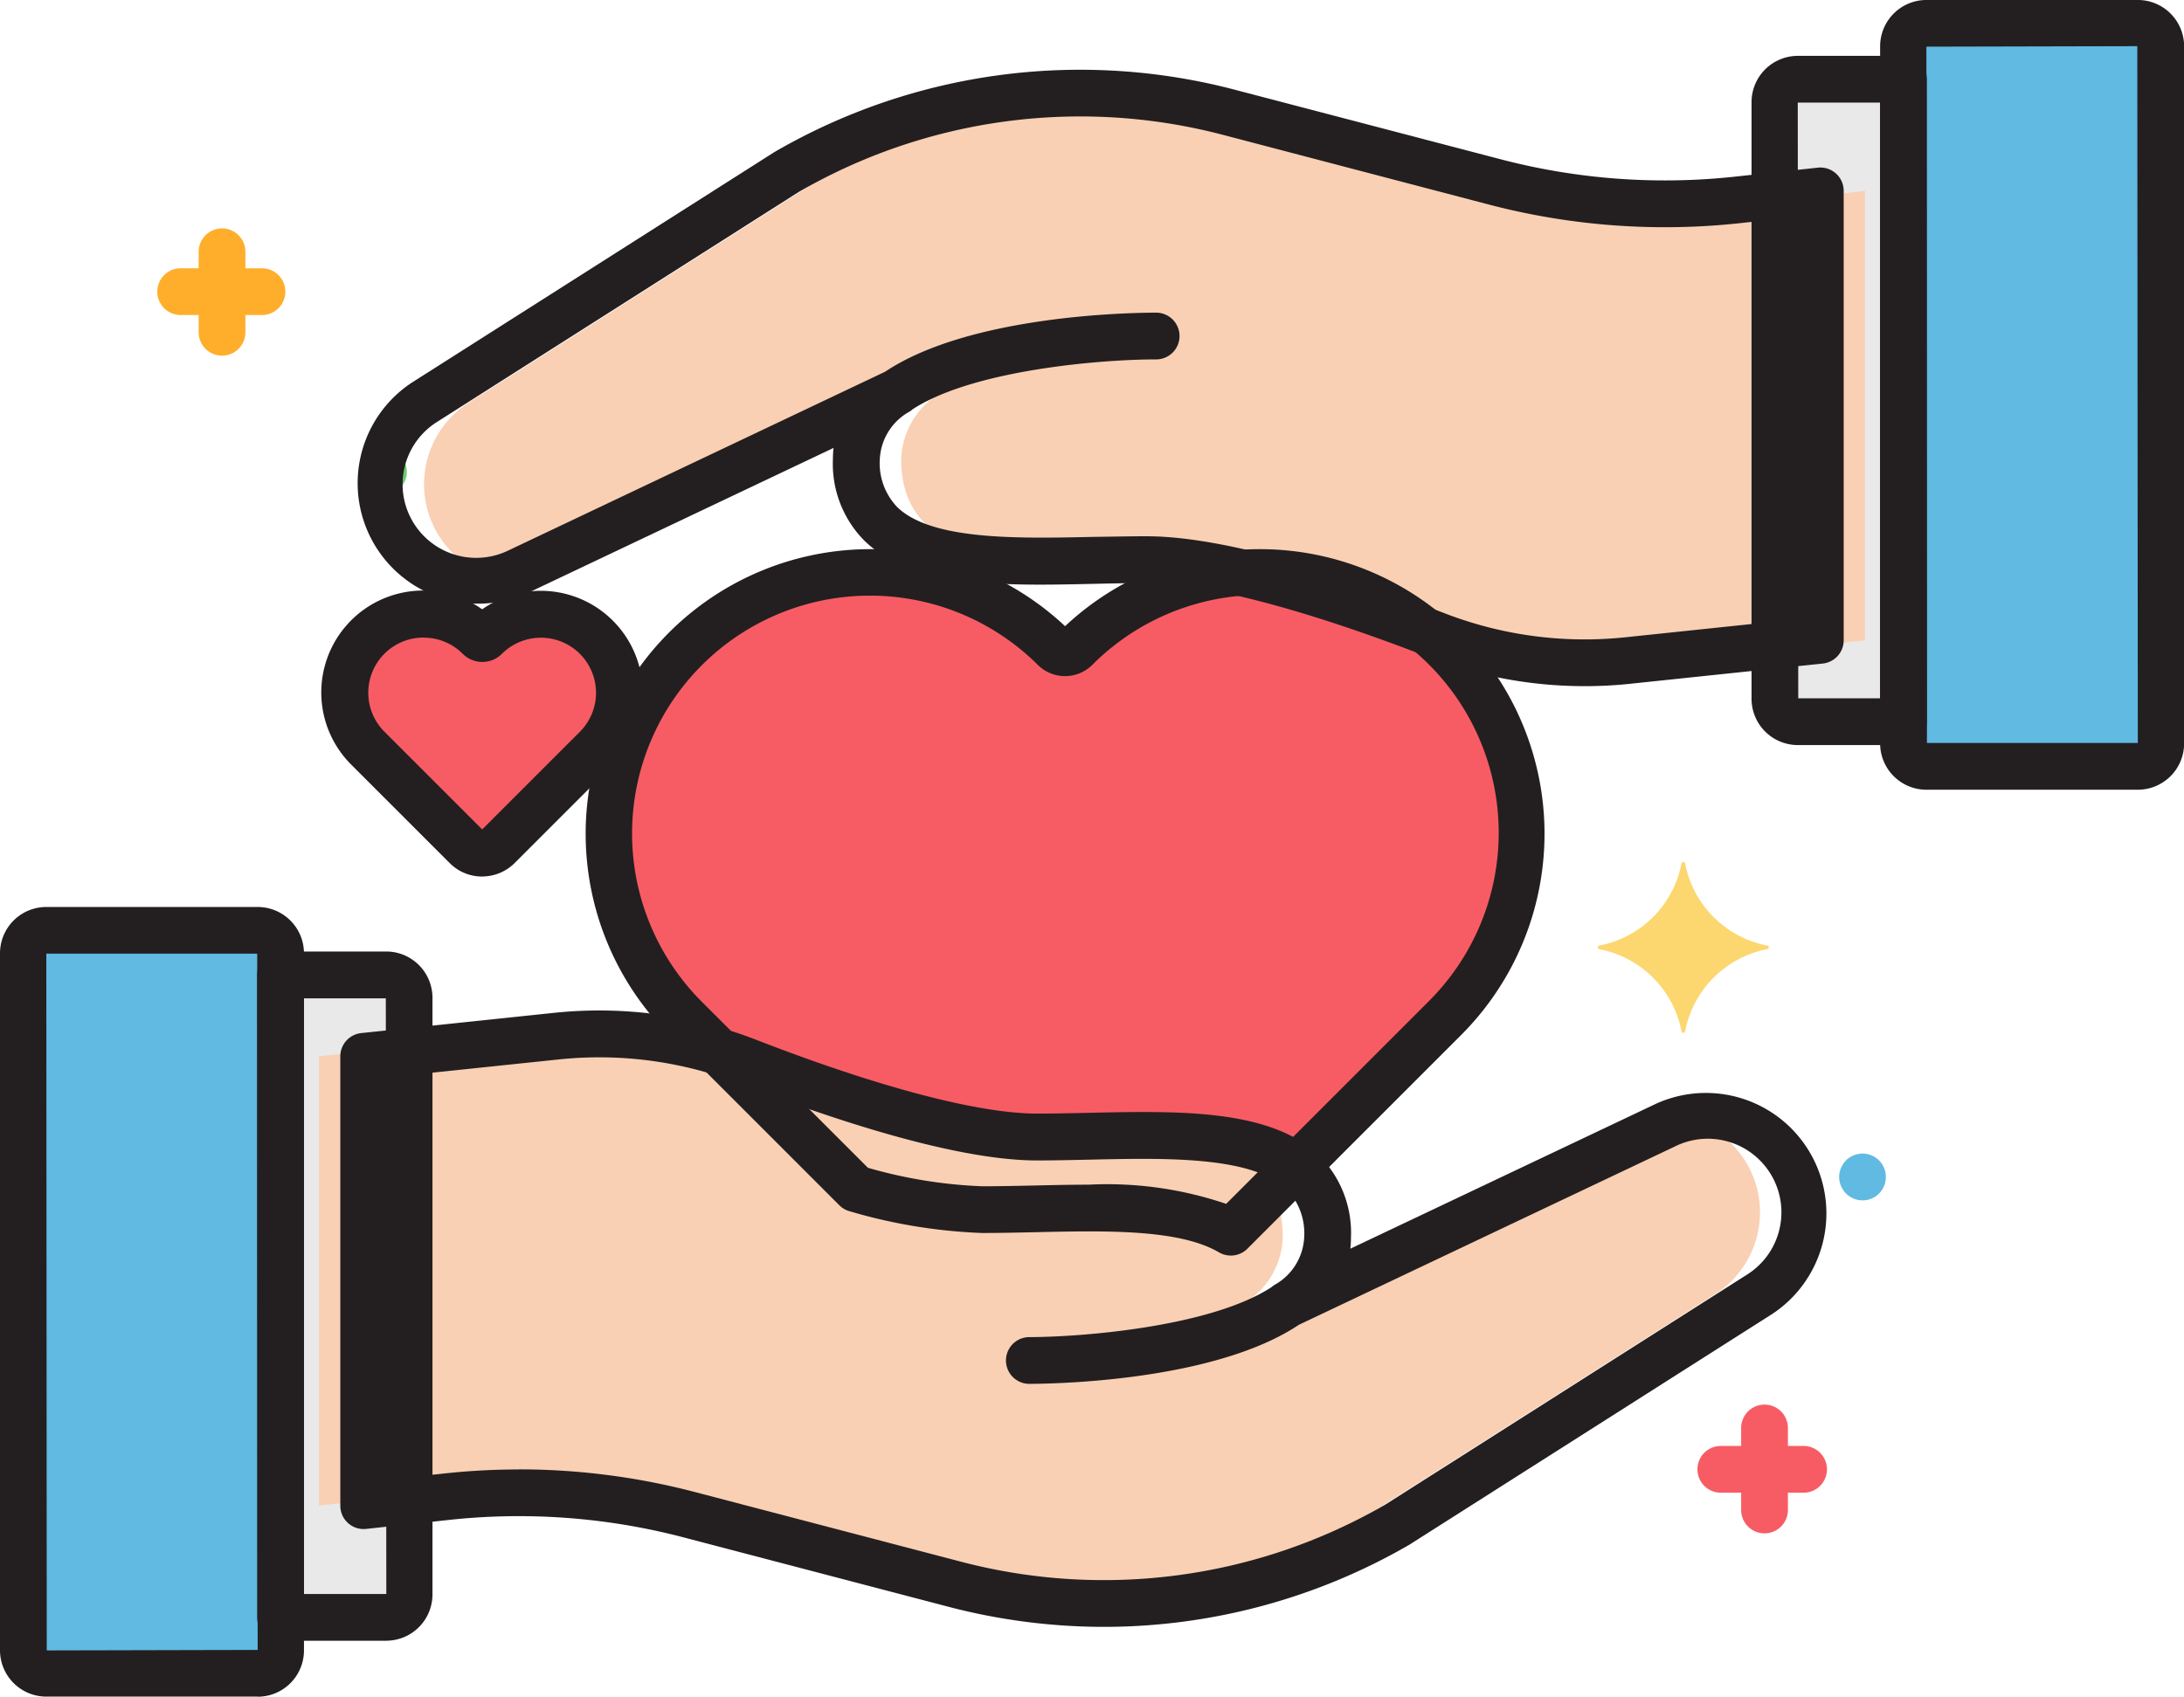 <svg xmlns="http://www.w3.org/2000/svg" width="92.44" height="71.828" viewBox="0 0 92.44 71.828">
  <g id="cooperation" transform="translate(0 -0.001)">
    <path id="Path_6209" data-name="Path 6209" d="M452.958,5h8.948a.969.969,0,0,1,.969.969V35.483a.969.969,0,0,1-.969.969h-8.948a.969.969,0,0,1-.969-.969V5.966A.97.97,0,0,1,452.958,5Zm0,0" transform="translate(-371.425 -4.007)" fill="#60bae2"/>
    <path id="Path_6210" data-name="Path 6210" d="M5.976,233.9h8.948a.969.969,0,0,1,.969.969v29.518a.97.97,0,0,1-.969.969H5.976a.969.969,0,0,1-.969-.969V234.864A.969.969,0,0,1,5.976,233.9Zm0,0" transform="translate(-4.017 -194.511)" fill="#60bae2"/>
    <path id="Path_6211" data-name="Path 6211" d="M425.471,44.148h4.475v-27.2h-4.473a.969.969,0,0,0-.969.969v25.26A.969.969,0,0,0,425.471,44.148Zm0,0" transform="translate(-349.38 -13.594)" fill="#e9e9ea"/>
    <path id="Path_6212" data-name="Path 6212" d="M64.475,243.453H60v27.2h4.473a.969.969,0,0,0,.969-.969v-25.26A.969.969,0,0,0,64.475,243.453Zm0,0" transform="translate(-48.125 -202.178)" fill="#e9e9ea"/>
    <path id="Path_6213" data-name="Path 6213" d="M84.4,146.964a3.325,3.325,0,0,0-4.7,0l0,0a.183.183,0,0,1-.26,0,3.325,3.325,0,0,0-4.7,0l0,0a3.325,3.325,0,0,0,0,4.7l0,0,4.165,4.165a.954.954,0,0,0,1.337,0l4.165-4.165a3.561,3.561,0,0,0,0-4.7Zm0,0" transform="translate(-59.907 -120.005)" fill="#f75c64"/>
    <path id="Path_6214" data-name="Path 6214" d="M162.116,167.878a22.085,22.085,0,0,0,5.347.885c3.732,0,8.13-.445,10.525.956l9.056-9.056A11.06,11.06,0,0,0,171.4,145.022a.608.608,0,0,1-.862,0,11.06,11.06,0,1,0-15.64,15.641Zm0,0" transform="translate(-125.902 -117.538)" fill="#f75c64"/>
    <path id="Path_6215" data-name="Path 6215" d="M173.848,24.485a28.567,28.567,0,0,1-10.322-.766l-11.18-2.929a24.939,24.939,0,0,0-18.774,2.518l-15.329,9.749a4.105,4.105,0,0,0,3.963,7.173l16.044-7.612a3.419,3.419,0,0,0-1.719,2.84c0,5.2,6.859,4.257,12.3,4.257,3.371,0,8.693,1.816,12.255,3.2a17.348,17.348,0,0,0,8.085,1.073l8.155-.856V24.106Zm0,0" transform="translate(-98.388 -16.021)" fill="#f9d0b4"/>
    <path id="Path_6216" data-name="Path 6216" d="M142.637,259.905l-16.044,7.612a3.419,3.419,0,0,0,1.719-2.84c0-5.2-6.859-4.257-12.3-4.257-3.371,0-8.693-1.816-12.255-3.2a17.348,17.348,0,0,0-8.085-1.073l-8.155.856v19.023L91,275.651a28.568,28.568,0,0,1,10.322.767l11.18,2.929a24.942,24.942,0,0,0,18.774-2.518l15.329-9.75a4.106,4.106,0,0,0-3.965-7.174Zm0,0" transform="translate(-74.016 -212.284)" fill="#f9d0b4"/>
    <path id="Path_6217" data-name="Path 6217" d="M384.554,207.636a4.383,4.383,0,0,1-3.479-3.479.079.079,0,0,0-.094-.06.08.08,0,0,0-.06.06,4.383,4.383,0,0,1-3.479,3.479.079.079,0,0,0-.06.094.081.081,0,0,0,.06.06,4.383,4.383,0,0,1,3.479,3.478.078.078,0,0,0,.094.06.079.079,0,0,0,.06-.06,4.383,4.383,0,0,1,3.479-3.478.079.079,0,0,0,0-.155Zm0,0" transform="translate(-309.75 -167.604)" fill="#fcd770"/>
    <path id="Path_6218" data-name="Path 6218" d="M38.229,59.37H34.79a.99.99,0,1,1,0-1.979H38.23a.99.99,0,0,1,0,1.979Zm0,0" transform="translate(-27.111 -46.032)" fill="#ffae2c"/>
    <path id="Path_6219" data-name="Path 6219" d="M43.474,54.118a.989.989,0,0,1-.99-.99V49.689a.99.99,0,0,1,1.979,0v3.439A.988.988,0,0,1,43.474,54.118Zm0,0" transform="translate(-34.076 -39.06)" fill="#ffae2c"/>
    <path id="Path_6220" data-name="Path 6220" d="M404.7,346.194h-3.439a.99.99,0,1,1,0-1.979H404.7a.99.99,0,1,1,0,1.979Zm0,0" transform="translate(-328.394 -282.998)" fill="#f75c64"/>
    <path id="Path_6221" data-name="Path 6221" d="M409.951,340.946a.989.989,0,0,1-.99-.99v-3.439a.99.99,0,1,1,1.979,0v3.441A.99.99,0,0,1,409.951,340.946Zm0,0" transform="translate(-335.265 -276.029)" fill="#f75c64"/>
    <path id="Path_6222" data-name="Path 6222" d="M78,105.426a.98.98,0,0,1,.823.439,1.02,1.02,0,0,1,.091.172.886.886,0,0,1,.055.184.943.943,0,0,1,0,.387.907.907,0,0,1-.055.185,1.044,1.044,0,0,1-.091.172.984.984,0,0,1-1.2.364,1.154,1.154,0,0,1-.17-.09.919.919,0,0,1-.151-.123,1.011,1.011,0,0,1-.213-.322,1.024,1.024,0,0,1-.057-.185.979.979,0,0,1,.056-.571,1.113,1.113,0,0,1,.091-.172,1.04,1.04,0,0,1,.123-.15.913.913,0,0,1,.15-.123,1.166,1.166,0,0,1,.171-.091,1.023,1.023,0,0,1,.186-.055A.9.9,0,0,1,78,105.426Zm0,0" transform="translate(-61.77 -86.438)" fill="#6dcc6d"/>
    <path id="Path_6223" data-name="Path 6223" d="M439.228,271.176a.974.974,0,0,1,.823.439,1.02,1.02,0,0,1,.091.172.94.94,0,0,1,.056.184.98.98,0,0,1,0,.387.963.963,0,0,1-.056.185,1.046,1.046,0,0,1-.091.172.981.981,0,0,1-1.2.364,1.2,1.2,0,0,1-.17-.09.915.915,0,0,1-.15-.123,1.047,1.047,0,0,1-.123-.151,1.105,1.105,0,0,1-.091-.172,1.023,1.023,0,0,1-.057-.185.943.943,0,0,1,0-.387,1,1,0,0,1,.057-.184,1.075,1.075,0,0,1,.091-.172,1.045,1.045,0,0,1,.123-.151.873.873,0,0,1,.15-.122,1.128,1.128,0,0,1,.17-.091,1,1,0,0,1,.186-.056A.891.891,0,0,1,439.228,271.176Zm0,0" transform="translate(-360.396 -222.336)" fill="#60bae2"/>
    <g id="Group_5355" data-name="Group 5355" transform="translate(0 0.001)">
      <path id="Path_6224" data-name="Path 6224" d="M457.9,33.435h-8.948a1.961,1.961,0,0,1-1.959-1.958V1.959A1.962,1.962,0,0,1,448.948,0H457.9a1.961,1.961,0,0,1,1.96,1.958V31.477A1.961,1.961,0,0,1,457.9,33.435Zm-8.925-1.979H457.9l-.022-29.5-8.927.021Zm0,0" transform="translate(-367.415 -0.001)" fill="#231f20"/>
      <path id="Path_6225" data-name="Path 6225" d="M425.938,41.127h-4.473a1.96,1.96,0,0,1-1.957-1.959V13.907a1.96,1.96,0,0,1,1.957-1.958h4.473a.989.989,0,0,1,.99.99v27.2a.989.989,0,0,1-.99.99Zm-4.453-1.979h3.463V13.928h-3.484Zm0,0" transform="translate(-345.372 -9.584)" fill="#231f20"/>
      <path id="Path_6226" data-name="Path 6226" d="M163.345,41.012a18.385,18.385,0,0,1-6.634-1.235c-5.2-2.019-9.43-3.13-11.9-3.13-.713,0-1.45.016-2.193.032-3.794.087-7.721.173-9.769-1.831a4.623,4.623,0,0,1-1.327-3.449,4.373,4.373,0,0,1,.026-.472l-12.934,6.137a5.1,5.1,0,0,1-4.918-8.9l15.329-9.75.036-.022a25.772,25.772,0,0,1,19.519-2.618L159.762,18.7a27.471,27.471,0,0,0,9.965.739l3.477-.377a.986.986,0,0,1,1.1.984V39.071a.988.988,0,0,1-.886.984l-8.156.857a17.986,17.986,0,0,1-1.914.1Zm-18.531-6.345c3.469,0,8.773,1.776,12.613,3.265a16.437,16.437,0,0,0,7.624,1.012l7.269-.763V21.15l-2.381.258a29.426,29.426,0,0,1-10.68-.792L148.08,17.685a23.8,23.8,0,0,0-18.01,2.409l-15.312,9.737a3.116,3.116,0,0,0,3.009,5.445L133.732,27.7c3.594-2.4,10.416-2.5,11.439-2.5a.99.99,0,1,1,0,1.979c-2.272,0-7.707.439-10.275,2.111a.988.988,0,0,1-.206.141,2.44,2.44,0,0,0-1.183,1.961,2.691,2.691,0,0,0,.731,2.033c1.452,1.421,5.112,1.337,8.341,1.267C143.335,34.684,144.087,34.666,144.814,34.666Zm0,0" transform="translate(-96.268 -11.963)" fill="#231f20"/>
      <path id="Path_6227" data-name="Path 6227" d="M75.5,153.043a1.928,1.928,0,0,1-1.364-.562l-4.167-4.167a4.315,4.315,0,0,1,5.534-6.584,4.316,4.316,0,0,1,5.534,6.582l0,0-4.158,4.158a1.951,1.951,0,0,1-1.378.571Zm-2.478-10.117a2.335,2.335,0,0,0-1.653,3.989l4.134,4.134,4.135-4.134a2.335,2.335,0,0,0,0-3.3l0,0a2.335,2.335,0,0,0-3.3,0l0,0a1.173,1.173,0,0,1-1.658,0,2.321,2.321,0,0,0-1.654-.685Zm0,0" transform="translate(-55.094 -115.934)" fill="#231f20"/>
      <path id="Path_6228" data-name="Path 6228" d="M10.907,262.33H1.96A1.962,1.962,0,0,1,0,260.371V230.853A1.961,1.961,0,0,1,1.958,228.9h8.949a1.961,1.961,0,0,1,1.959,1.958v29.518a1.962,1.962,0,0,1-1.959,1.959ZM1.96,230.874l.019,29.5,8.927-.021-.02-29.477Zm8.948,0" transform="translate(0 -190.502)" fill="#231f20"/>
      <path id="Path_6229" data-name="Path 6229" d="M60.466,267.631H55.99a.989.989,0,0,1-.99-.99v-27.2a.989.989,0,0,1,.99-.99h4.473a1.96,1.96,0,0,1,1.957,1.959v25.26a1.96,1.96,0,0,1-1.954,1.959Zm-3.484-1.979h3.484l-.021-25.219H56.979Zm3.484-25.219" transform="translate(-44.115 -198.168)" fill="#231f20"/>
      <path id="Path_6230" data-name="Path 6230" d="M114.839,277.148a26.028,26.028,0,0,1-6.611-.856L97.05,273.363a27.488,27.488,0,0,0-9.965-.74L83.608,273a.986.986,0,0,1-1.1-.983V252.994a.99.99,0,0,1,.886-.984l8.156-.857a18.4,18.4,0,0,1,8.546,1.135c5.2,2.019,9.43,3.13,11.9,3.13.713,0,1.45-.016,2.193-.032,3.8-.085,7.722-.172,9.769,1.831a4.623,4.623,0,0,1,1.327,3.449,4.381,4.381,0,0,1-.026.472L138.2,255a5.1,5.1,0,0,1,4.918,8.9l-15.329,9.75-.037.023a25.79,25.79,0,0,1-12.908,3.475Zm-24.766-6.668a29.421,29.421,0,0,1,7.479.969l11.18,2.928a23.806,23.806,0,0,0,18.01-2.407l15.312-9.738a3.116,3.116,0,0,0-3.009-5.445L123.08,264.36c-3.593,2.4-10.416,2.5-11.439,2.5a.99.99,0,0,1,0-1.979c2.272,0,7.707-.439,10.275-2.111a.988.988,0,0,1,.206-.141,2.44,2.44,0,0,0,1.183-1.961,2.691,2.691,0,0,0-.731-2.033c-1.453-1.422-5.112-1.339-8.341-1.267-.758.017-1.51.034-2.237.034-3.468,0-8.773-1.776-12.612-3.265a16.436,16.436,0,0,0-7.624-1.012l-7.268.761v17.029l2.381-.257a29.489,29.489,0,0,1,3.2-.174Zm0,0" transform="translate(-68.104 -208.273)" fill="#231f20"/>
      <path id="Path_6231" data-name="Path 6231" d="M173.988,166.71a.987.987,0,0,1-.5-.135c-1.691-.99-4.792-.92-7.791-.853-.758.017-1.509.033-2.235.033a22.686,22.686,0,0,1-5.6-.918.982.982,0,0,1-.443-.256l-7.216-7.216a12.049,12.049,0,0,1,16.771-17.3,12.049,12.049,0,0,1,16.771,17.3l-9.055,9.056a.99.99,0,0,1-.7.29Zm-6.034-3a15.64,15.64,0,0,1,5.837.812l8.553-8.555a10.07,10.07,0,1,0-14.234-14.248l-.007.007a1.636,1.636,0,0,1-2.261,0,10.07,10.07,0,0,0-14.251,14.232l.009.009,7.027,7.027a20.22,20.22,0,0,0,4.836.783c.713,0,1.449-.016,2.192-.032.765-.017,1.537-.035,2.3-.035Zm0,0" transform="translate(-121.893 -113.555)" fill="#231f20"/>
    </g>
  </g>
</svg>
